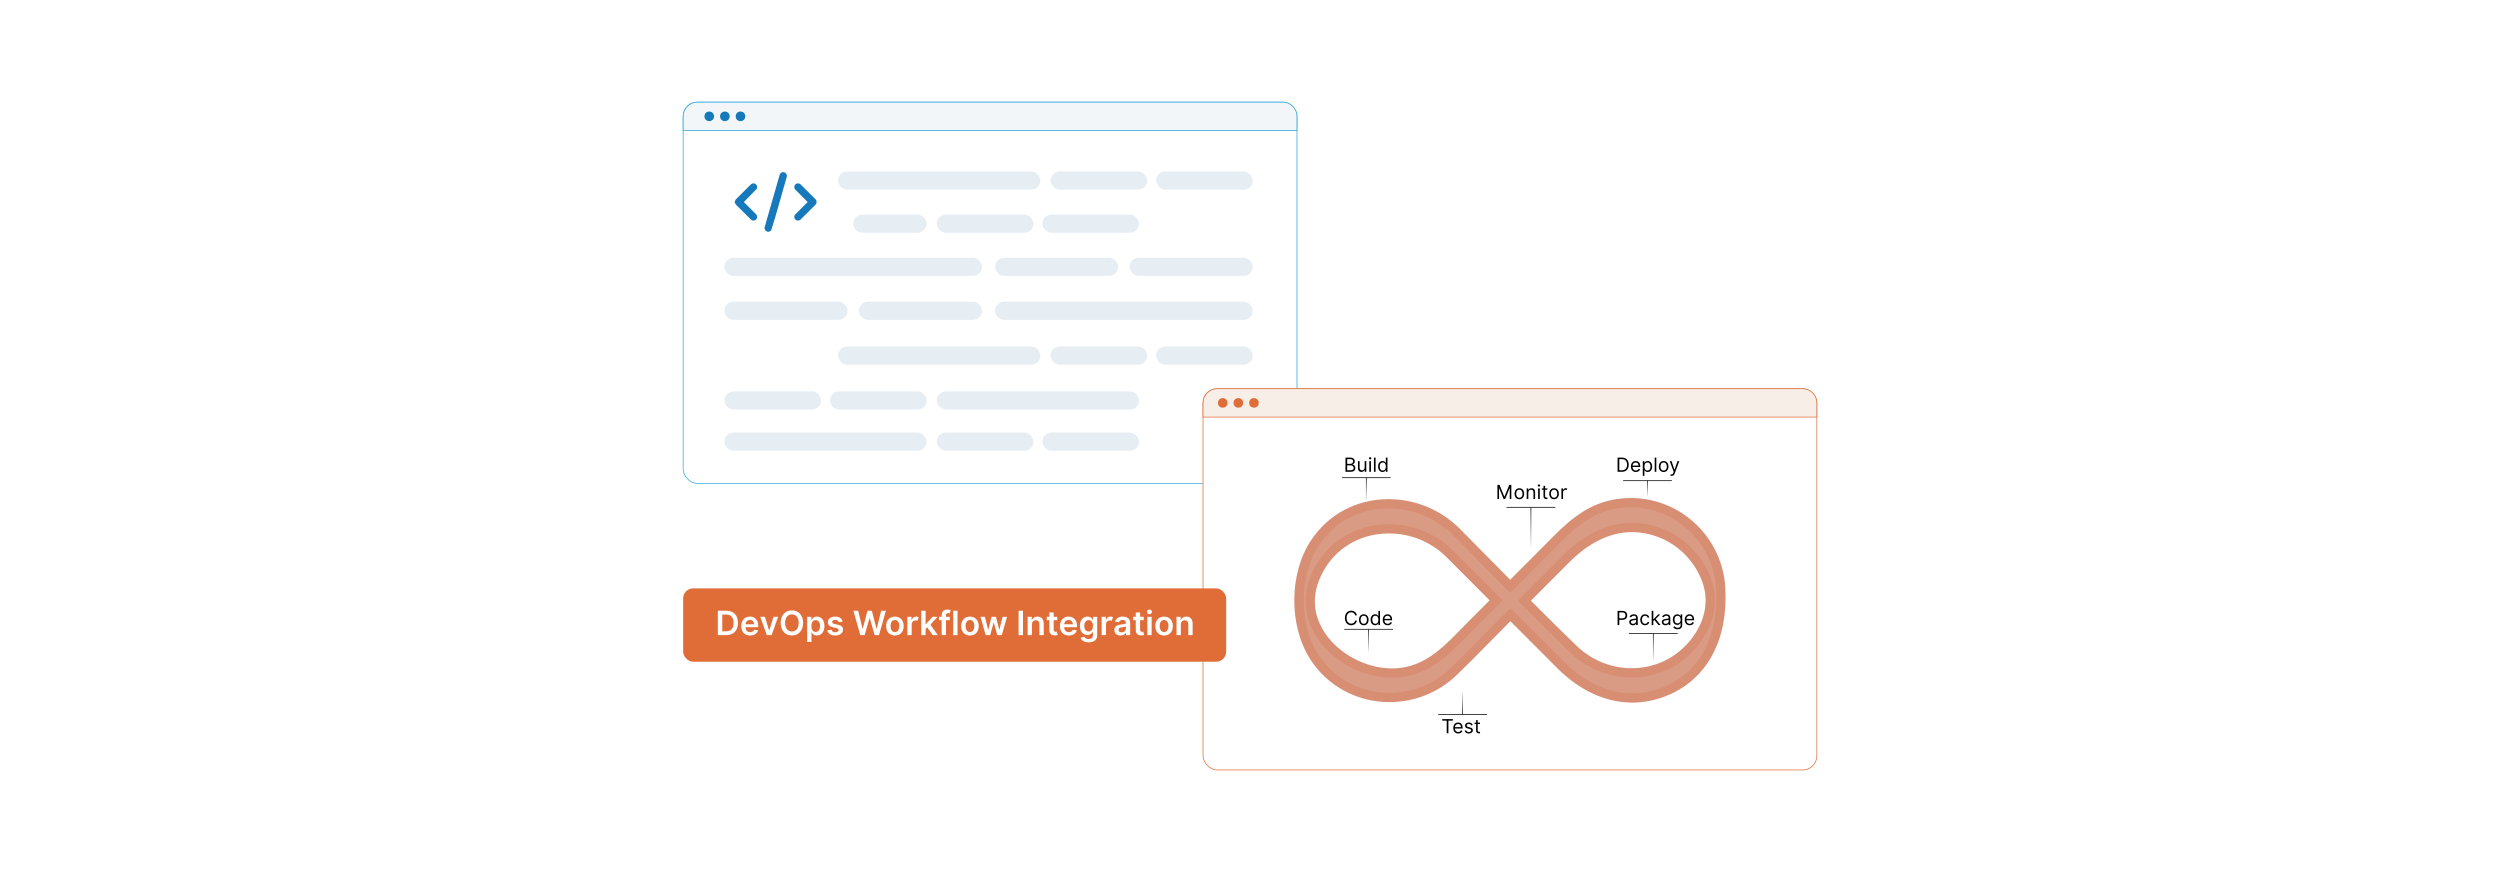 <?xml version="1.0" encoding="UTF-8"?>
<svg id="Layer_1" data-name="Layer 1" xmlns="http://www.w3.org/2000/svg" xmlns:xlink="http://www.w3.org/1999/xlink" viewBox="0 0 860 300">
  <defs>
    <linearGradient id="linear-gradient" x1="470.005" y1="172.629" x2="470.005" y2="164.33" gradientUnits="userSpaceOnUse">
      <stop offset="0" stop-color="#fff"/>
      <stop offset="1" stop-color="#000"/>
    </linearGradient>
    <linearGradient id="linear-gradient-2" x1="470.805" y1="224.768" x2="470.805" y2="216.469" xlink:href="#linear-gradient"/>
    <linearGradient id="linear-gradient-3" x1="499.58" y1="766.786" x2="499.58" y2="758.487" gradientTransform="translate(1002.683 1004.234) rotate(-180)" xlink:href="#linear-gradient"/>
    <linearGradient id="linear-gradient-4" x1="526.635" y1="189.049" x2="526.635" y2="174.51" xlink:href="#linear-gradient"/>
    <linearGradient id="linear-gradient-5" x1="566.74" y1="170.982" x2="566.74" y2="165.36" xlink:href="#linear-gradient"/>
    <linearGradient id="linear-gradient-6" x1="568.74" y1="227.633" x2="568.74" y2="217.907" xlink:href="#linear-gradient"/>
  </defs>
  <rect y="0" width="860" height="300" fill="#fff"/>
  <g>
    <rect x="235.004" y="35.138" width="211.154" height="131.151" rx="4.884" ry="4.884" fill="#fff" stroke="#2da4e0" stroke-miterlimit="10" stroke-width=".25"/>
    <path d="M239.887,35.138h201.387c2.695,0,4.884,2.188,4.884,4.884v4.876h-211.154v-4.876c0-2.695,2.188-4.884,4.884-4.884Z" fill="#f2f6f9" stroke="#2da4e0" stroke-miterlimit="10" stroke-width=".25"/>
    <rect x="413.842" y="133.712" width="211.154" height="131.151" rx="4.884" ry="4.884" fill="#fff" stroke="#e06c37" stroke-miterlimit="10" stroke-width=".25"/>
    <path d="M418.726,133.712h201.387c2.695,0,4.884,2.188,4.884,4.884v4.876h-211.154v-4.876c0-2.695,2.188-4.884,4.884-4.884Z" fill="#f7efe7" stroke="#e06c37" stroke-miterlimit="10" stroke-width=".25"/>
    <g>
      <rect x="288.3" y="58.974" width="69.59" height="6.265" rx="3.133" ry="3.133" fill="#e6eef4"/>
      <rect x="361.372" y="58.974" width="33.27" height="6.265" rx="3.133" ry="3.133" fill="#e6eef4"/>
      <rect x="397.693" y="58.974" width="33.27" height="6.265" rx="3.133" ry="3.133" fill="#e6eef4"/>
    </g>
    <g>
      <rect x="288.3" y="119.193" width="69.59" height="6.265" rx="3.133" ry="3.133" fill="#e6eef4"/>
      <rect x="361.372" y="119.193" width="33.27" height="6.265" rx="3.133" ry="3.133" fill="#e6eef4"/>
      <rect x="397.693" y="119.193" width="33.27" height="6.265" rx="3.133" ry="3.133" fill="#e6eef4"/>
    </g>
    <g>
      <rect x="249.172" y="148.803" width="69.59" height="6.265" rx="3.133" ry="3.133" fill="#e6eef4"/>
      <rect x="322.244" y="148.803" width="33.27" height="6.265" rx="3.133" ry="3.133" fill="#e6eef4"/>
      <rect x="358.565" y="148.803" width="33.27" height="6.265" rx="3.133" ry="3.133" fill="#e6eef4"/>
    </g>
    <g>
      <rect x="293.51" y="73.816" width="25.252" height="6.265" rx="3.133" ry="3.133" fill="#e6eef4"/>
      <rect x="322.244" y="73.816" width="33.27" height="6.265" rx="3.133" ry="3.133" fill="#e6eef4"/>
      <rect x="358.565" y="73.816" width="33.27" height="6.265" rx="3.133" ry="3.133" fill="#e6eef4"/>
    </g>
    <g>
      <rect x="249.172" y="88.658" width="88.677" height="6.265" rx="3.133" ry="3.133" fill="#e6eef4"/>
      <rect x="342.286" y="88.658" width="42.394" height="6.265" rx="3.133" ry="3.133" fill="#e6eef4"/>
      <rect x="388.568" y="88.658" width="42.394" height="6.265" rx="3.133" ry="3.133" fill="#e6eef4"/>
    </g>
    <g>
      <rect x="342.286" y="103.764" width="88.677" height="6.265" rx="3.133" ry="3.133" transform="translate(773.248 213.793) rotate(-180)" fill="#e6eef4"/>
      <rect x="295.454" y="103.764" width="42.394" height="6.265" rx="3.133" ry="3.133" transform="translate(633.303 213.793) rotate(-180)" fill="#e6eef4"/>
      <rect x="249.172" y="103.764" width="42.394" height="6.265" rx="3.133" ry="3.133" transform="translate(540.738 213.793) rotate(-180)" fill="#e6eef4"/>
    </g>
    <g>
      <rect x="322.244" y="134.623" width="69.59" height="6.265" rx="3.133" ry="3.133" transform="translate(714.078 275.511) rotate(-180)" fill="#e6eef4"/>
      <rect x="285.492" y="134.623" width="33.27" height="6.265" rx="3.133" ry="3.133" transform="translate(604.254 275.511) rotate(180)" fill="#e6eef4"/>
      <rect x="249.172" y="134.623" width="33.27" height="6.265" rx="3.133" ry="3.133" transform="translate(531.613 275.511) rotate(-180)" fill="#e6eef4"/>
    </g>
    <g>
      <path d="M264.388,79.726c-.068.008-.172.008-.24,0-.732-.089-1.31-.883-1.1-1.609l5.193-18.122c.663-1.416,2.737-.76,2.419.799-1.807,6.118-3.409,12.325-5.347,18.388-.203.275-.587.504-.925.544Z" fill="#1579bc"/>
      <path d="M252.751,69.3l.329-.661,5.282-5.27c1.137-.881,2.61.355,1.927,1.625l-4.413,4.508,4.285,4.292c.913,1.115-.391,2.655-1.659,1.897l-5.422-5.37-.329-.661v-.359Z" fill="#1579bc"/>
      <path d="M273.588,75.51c-.415-.418-.48-1.139-.132-1.617l4.365-4.392-4.256-4.305c-1.039-1.232.549-2.826,1.802-1.8l5.25,5.242c.412.535.412,1.145,0,1.681l-5.282,5.27c-.506.425-1.283.387-1.747-.08Z" fill="#1579bc"/>
    </g>
    <g>
      <g>
        <g>
          <path d="M477.798,183.509c-11.075,0-20.342,6.305-24.181,16.455-2.961,7.83-.349,14.154,2.364,18.08,4.915,7.113,14.098,11.891,22.85,11.891,1.742,0,3.45-.187,5.078-.555,7.741-1.751,13.155-7.299,18.886-13.173.837-.857,1.674-1.715,2.518-2.562l7.111-7.125-15.267-15.299c-5.208-4.953-12.104-7.712-19.359-7.712Z" fill="none"/>
          <path d="M569.757,184.494c-2.764-.965-5.562-1.453-8.315-1.453-9.303,0-16.781,5.536-21.416,10.181l-13.391,13.419c6.123,6.16,11.06,11.03,15.769,15.561,5.133,4.94,11.845,7.659,18.899,7.659,7.447,0,14.28-3.028,19.24-8.528,5.669-6.285,7.559-13.858,5.183-20.777-2.562-7.463-8.531-13.468-15.968-16.062Z" fill="none"/>
          <path d="M593.517,202.269c-.957-17.356-15.262-30.952-32.564-30.952-2.029,0-4.075.196-6.082.584-10.009,1.933-16.471,8.492-22.72,14.835-.626.635-1.253,1.273-1.885,1.907l-10.765,10.787c-1.431-1.452-2.862-2.905-4.292-4.358-4.494-4.565-8.988-9.129-13.452-13.601l-.138-.139c-6.527-6.208-15.039-9.627-23.968-9.627-10.955,0-20.669,5.16-26.653,14.157-7.627,11.469-7.692,29.529-.145,41.116,5.934,9.11,16.063,14.549,27.093,14.549,8.677,0,16.894-3.296,23.139-9.281,3.641-3.489,7.224-7.134,10.689-10.658,1.747-1.776,3.493-3.552,5.251-5.315l2.567-2.573,16.265,16.3c7.527,7.543,16.631,11.697,25.634,11.697,3.993,0,7.981-.794,11.854-2.361,13.812-5.59,21.165-19.101,20.173-37.067ZM505.313,213.645c-.844.847-1.681,1.704-2.518,2.562-5.731,5.874-11.144,11.421-18.886,13.173-1.627.368-3.336.555-5.078.555-8.753,0-17.936-4.779-22.85-11.891-2.713-3.926-5.325-10.25-2.364-18.08,3.839-10.15,13.105-16.455,24.181-16.455,7.255,0,14.152,2.759,19.359,7.712l15.267,15.299-7.111,7.125ZM580.542,221.333c-4.96,5.5-11.793,8.528-19.24,8.528-7.054,0-13.766-2.72-18.899-7.659-4.709-4.531-9.645-9.402-15.769-15.561l13.391-13.419c4.635-4.644,12.113-10.181,21.416-10.181,2.753,0,5.551.489,8.315,1.453,7.437,2.594,13.406,8.598,15.968,16.062,2.376,6.919.486,14.492-5.183,20.777Z" fill="#d78e73"/>
        </g>
        <path d="M590.329,202.445c-.971-17.605-17.443-30.771-34.854-27.409-9.974,1.925-16.176,9.073-22.951,15.862-4.346,4.355-8.691,8.709-13.037,13.064-6.691-6.775-13.351-13.583-20.07-20.317-13.274-12.626-35.247-11.827-45.763,3.985-6.883,10.349-6.908,27.196-.128,37.605,10.187,15.64,32.146,17.358,45.347,4.706,5.409-5.184,10.597-10.619,15.889-15.922,1.609-1.613,3.218-3.225,4.827-4.838,6.175,6.188,12.351,12.377,18.526,18.565,9.147,9.166,21.392,13.745,34.03,8.631,14.192-5.743,18.965-19.764,18.184-33.931ZM507.574,215.9c-6.802,6.816-13.082,14.36-22.96,16.593-18.784,4.247-41.601-13.515-33.983-33.659,7.731-20.44,33.61-24.304,48.786-9.868-.056-.053-.1-.118-.135-.192.036.072.08.138.135.192,5.839,5.852,11.678,11.703,17.518,17.555-3.12,3.127-6.24,6.253-9.361,9.38ZM582.913,223.472c-11.37,12.607-30.709,12.592-42.723,1.031-6.099-5.869-12.094-11.852-18.057-17.871,5.211-5.222,10.422-10.444,15.633-15.666,8.919-8.938,20.427-13.887,33.043-9.486,8.351,2.913,15.067,9.681,17.936,18.039,2.926,8.525.127,17.346-5.832,23.953Z" fill="#da9b84"/>
      </g>
      <g>
        <path d="M466.176,211.665c-.143-.676-.724-1.038-1.371-1.038-.886,0-1.581.685-1.581,1.952s.695,1.952,1.581,1.952c.647,0,1.228-.362,1.371-1.038h.591c-.182,1-.981,1.59-1.962,1.59-1.247,0-2.151-.962-2.151-2.504s.904-2.504,2.151-2.504c.981,0,1.78.59,1.962,1.59h-.591Z"/>
        <path d="M467.483,213.207c0-1.143.666-1.895,1.656-1.895s1.657.752,1.657,1.895c0,1.134-.667,1.886-1.657,1.886s-1.656-.752-1.656-1.886ZM470.235,213.207c0-.732-.343-1.39-1.096-1.39-.752,0-1.095.657-1.095,1.39,0,.733.343,1.381,1.095,1.381.753,0,1.096-.647,1.096-1.381Z"/>
        <path d="M471.493,213.198c0-1.152.638-1.886,1.562-1.886.714,0,.933.439,1.057.629h.048v-1.8h.561v4.875h-.542v-.561h-.067c-.124.199-.361.638-1.066.638-.914,0-1.552-.733-1.552-1.895ZM474.169,213.189c0-.819-.362-1.371-1.048-1.371-.714,0-1.066.6-1.066,1.371,0,.78.362,1.399,1.066,1.399.677,0,1.048-.571,1.048-1.399Z"/>
        <path d="M475.665,213.217c0-1.123.657-1.904,1.647-1.904.762,0,1.571.467,1.571,1.828v.238h-2.654c.025.783.48,1.209,1.14,1.209.44,0,.771-.19.914-.571l.543.152c-.171.553-.714.924-1.457.924-1.057,0-1.704-.752-1.704-1.876ZM478.312,212.894c0-.619-.39-1.076-.999-1.076-.643,0-1.045.507-1.083,1.076h2.082Z"/>
      </g>
      <g>
        <path d="M496.128,247.372h3.656v.523h-1.532v4.352h-.591v-4.352h-1.533v-.523Z"/>
        <path d="M499.928,250.447c0-1.123.657-1.904,1.647-1.904.762,0,1.57.467,1.57,1.828v.238h-2.653c.026.783.48,1.209,1.14,1.209.44,0,.771-.19.914-.571l.543.152c-.172.553-.714.924-1.457.924-1.057,0-1.704-.752-1.704-1.876ZM502.575,250.124c0-.619-.391-1.076-1-1.076-.643,0-1.045.507-1.083,1.076h2.083Z"/>
        <path d="M506.099,249.553c-.098-.253-.3-.523-.791-.523-.447,0-.78.229-.78.542,0,.281.195.427.628.533l.543.134c.652.159.972.48.972.99,0,.631-.579,1.095-1.429,1.095-.747,0-1.259-.331-1.39-.952l.533-.133c.1.393.388.59.847.59.524,0,.857-.257.857-.571,0-.252-.174-.429-.543-.515l-.609-.143c-.671-.157-.971-.495-.971-1,0-.618.571-1.057,1.342-1.057.725,0,1.119.348,1.295.867l-.504.143Z"/>
        <path d="M509.116,249.066h-.781v2.133c0,.477.238.553.486.553.123,0,.199-.019.247-.028l.114.505c-.076.028-.209.066-.419.066-.476,0-.99-.305-.99-.943v-2.285h-.552v-.476h.552v-.876h.561v.876h.781v.476Z"/>
      </g>
      <g>
        <path d="M515.825,166.784l1.656,4.047h.058l1.657-4.047h.704v4.875h-.552v-3.704h-.048l-1.523,3.704h-.533l-1.523-3.704h-.048v3.704h-.553v-4.875h.705Z"/>
        <path d="M521.002,169.85c0-1.143.667-1.895,1.657-1.895s1.656.752,1.656,1.895c0,1.134-.666,1.886-1.656,1.886s-1.657-.752-1.657-1.886ZM523.754,169.85c0-.732-.343-1.39-1.095-1.39-.753,0-1.096.657-1.096,1.39,0,.733.343,1.381,1.096,1.381.752,0,1.095-.647,1.095-1.381Z"/>
        <path d="M525.745,171.659h-.562v-3.656h.543v.571h.048c.171-.371.515-.619,1.066-.619.74,0,1.237.447,1.237,1.381v2.323h-.561v-2.285c0-.573-.316-.914-.838-.914-.538,0-.933.362-.933,1v2.199Z"/>
        <path d="M529.001,167.013c0-.21.182-.381.4-.381s.4.171.4.381-.182.381-.4.381-.4-.171-.4-.381ZM529.116,168.003h.561v3.656h-.561v-3.656Z"/>
        <path d="M532.301,168.478h-.781v2.133c0,.477.238.553.485.553.124,0,.2-.019.248-.028l.114.505c-.076.028-.21.066-.419.066-.477,0-.99-.305-.99-.943v-2.285h-.553v-.476h.553v-.876h.561v.876h.781v.476Z"/>
        <path d="M532.944,169.85c0-1.143.666-1.895,1.656-1.895s1.657.752,1.657,1.895c0,1.134-.667,1.886-1.657,1.886s-1.656-.752-1.656-1.886ZM535.696,169.85c0-.732-.343-1.39-1.096-1.39-.752,0-1.095.657-1.095,1.39,0,.733.343,1.381,1.095,1.381.753,0,1.096-.647,1.096-1.381Z"/>
        <path d="M537.126,168.003h.542v.552h.038c.131-.361.51-.609.952-.609.202,0,.352.053.467.134l-.19.476c-.078-.04-.184-.066-.324-.066-.533,0-.923.364-.923.857v2.313h-.561v-3.656Z"/>
      </g>
      <g>
        <path d="M462.843,157.42h1.705c1.019,0,1.494.581,1.494,1.295,0,.629-.371.904-.79,1.019v.048c.448.028.981.447.981,1.219,0,.733-.477,1.295-1.629,1.295h-1.762v-4.875ZM464.528,159.562c.533,0,.952-.334.952-.848,0-.429-.285-.771-.933-.771h-1.114v1.619h1.095ZM464.604,161.772c.771,0,1.066-.343,1.066-.771,0-.495-.399-.924-1.037-.924h-1.2v1.695h1.171Z"/>
        <path d="M469.443,158.639h.561v3.656h-.561v-.619h-.038c-.172.371-.533.667-1.086.667-.685,0-1.18-.448-1.18-1.381v-2.323h.561v2.285c0,.533.333.876.8.876.419,0,.942-.315.942-1v-2.161Z"/>
        <path d="M470.929,157.648c0-.209.182-.381.4-.381s.4.172.4.381-.182.381-.4.381-.4-.172-.4-.381ZM471.044,158.639h.561v3.656h-.561v-3.656Z"/>
        <path d="M473.2,162.295h-.562v-4.875h.562v4.875Z"/>
        <path d="M474.06,160.477c0-1.152.638-1.886,1.562-1.886.714,0,.934.439,1.057.629h.048v-1.8h.561v4.875h-.543v-.561h-.066c-.123.2-.361.638-1.066.638-.914,0-1.552-.733-1.552-1.895ZM476.736,160.467c0-.818-.362-1.371-1.048-1.371-.714,0-1.066.6-1.066,1.371,0,.781.362,1.399,1.066,1.399.676,0,1.048-.571,1.048-1.399Z"/>
      </g>
      <g>
        <path d="M556.448,162.295v-4.875h1.57c1.419,0,2.257.914,2.257,2.428,0,1.523-.838,2.447-2.323,2.447h-1.504ZM557.914,161.772c1.209,0,1.79-.733,1.79-1.924,0-1.181-.581-1.904-1.724-1.904h-.942v3.828h.876Z"/>
        <path d="M561.03,160.495c0-1.123.657-1.904,1.647-1.904.762,0,1.571.467,1.571,1.828v.238h-2.654c.025.783.48,1.209,1.14,1.209.44,0,.771-.19.914-.571l.543.152c-.171.553-.714.924-1.457.924-1.057,0-1.704-.752-1.704-1.876ZM563.677,160.172c0-.619-.39-1.076-.999-1.076-.643,0-1.045.507-1.083,1.076h2.082Z"/>
        <path d="M565.116,158.639h.542v.581h.067c.123-.19.342-.629,1.057-.629.924,0,1.562.733,1.562,1.886,0,1.161-.638,1.895-1.552,1.895-.705,0-.943-.438-1.066-.638h-.048v1.933h-.561v-5.027ZM566.716,161.866c.704,0,1.066-.618,1.066-1.399,0-.771-.352-1.371-1.066-1.371-.685,0-1.048.553-1.048,1.371,0,.828.371,1.399,1.048,1.399Z"/>
        <path d="M569.773,162.295h-.561v-4.875h.561v4.875Z"/>
        <path d="M570.634,160.486c0-1.143.666-1.895,1.656-1.895s1.657.753,1.657,1.895c0,1.133-.667,1.885-1.657,1.885s-1.656-.752-1.656-1.885ZM573.386,160.486c0-.733-.343-1.391-1.096-1.391-.752,0-1.095.657-1.095,1.391,0,.732.343,1.38,1.095,1.38.753,0,1.096-.647,1.096-1.38Z"/>
        <path d="M574.614,163.647l.143-.494c.41.104.669.052.867-.496l.123-.342-1.352-3.676h.609l1.01,2.914h.037l1.01-2.914h.609l-1.571,4.246c-.209.562-.561.829-1.075.829-.191,0-.352-.038-.41-.067Z"/>
      </g>
      <g>
        <path d="M556.448,210.143h1.647c1.145,0,1.657.681,1.657,1.543,0,.861-.512,1.552-1.647,1.552h-1.066v1.78h-.59v-4.875ZM558.085,212.713c.783,0,1.086-.442,1.086-1.027,0-.586-.303-1.02-1.095-1.02h-1.038v2.047h1.047Z"/>
        <path d="M560.468,213.98c0-.838.74-.987,1.419-1.075.666-.086.942-.062.942-.334v-.019c0-.469-.255-.743-.771-.743-.535,0-.828.286-.952.553l-.533-.19c.286-.667.914-.857,1.467-.857.466,0,1.352.134,1.352,1.295v2.409h-.561v-.495h-.028c-.114.238-.448.581-1.086.581-.694,0-1.247-.41-1.247-1.124ZM562.829,213.694v-.515c-.096.114-.733.182-.971.21-.439.057-.829.19-.829.618,0,.391.324.591.771.591.667,0,1.028-.447,1.028-.904Z"/>
        <path d="M564.257,213.209c0-1.114.657-1.895,1.647-1.895.77,0,1.352.457,1.447,1.143h-.561c-.086-.333-.381-.638-.877-.638-.656,0-1.095.543-1.095,1.371,0,.848.429,1.399,1.095,1.399.439,0,.771-.237.877-.638h.561c-.096.647-.629,1.143-1.438,1.143-1.027,0-1.656-.79-1.656-1.885Z"/>
        <path d="M568.181,210.143h.561v2.847h.066l1.6-1.628h.695l-1.545,1.562,1.659,2.095h-.715l-1.368-1.732-.393.363v1.369h-.561v-4.875Z"/>
        <path d="M571.665,213.98c0-.838.74-.987,1.419-1.075.666-.086.942-.062.942-.334v-.019c0-.469-.255-.743-.771-.743-.535,0-.828.286-.952.553l-.533-.19c.286-.667.914-.857,1.467-.857.466,0,1.352.134,1.352,1.295v2.409h-.561v-.495h-.028c-.114.238-.448.581-1.086.581-.694,0-1.247-.41-1.247-1.124ZM574.026,213.694v-.515c-.096.114-.733.182-.971.21-.439.057-.829.19-.829.618,0,.391.324.591.771.591.667,0,1.028-.447,1.028-.904Z"/>
        <path d="M575.607,215.731l.447-.314c.15.202.384.552,1.048.552.59,0,1.019-.276,1.019-.886v-.742h-.048c-.123.199-.352.619-1.066.619-.885,0-1.552-.648-1.552-1.791,0-1.123.638-1.856,1.562-1.856.714,0,.942.439,1.066.629h.057v-.581h.543v3.761c0,.942-.704,1.343-1.58,1.343-.816,0-1.267-.35-1.495-.733ZM578.131,213.161c0-.79-.362-1.343-1.048-1.343-.714,0-1.066.6-1.066,1.343,0,.762.362,1.295,1.066,1.295.676,0,1.048-.485,1.048-1.295Z"/>
        <path d="M579.551,213.218c0-1.123.657-1.904,1.647-1.904.762,0,1.57.467,1.57,1.828v.238h-2.653c.026.783.48,1.209,1.14,1.209.44,0,.771-.19.914-.571l.543.152c-.172.553-.714.924-1.457.924-1.057,0-1.704-.752-1.704-1.876ZM582.198,212.894c0-.619-.391-1.076-1-1.076-.643,0-1.045.507-1.083,1.076h2.083Z"/>
      </g>
    </g>
    <g>
      <line x1="470.005" y1="164.33" x2="470.005" y2="172.629" fill="none" stroke="url(#linear-gradient)" stroke-miterlimit="10" stroke-width=".25"/>
      <line x1="461.611" y1="164.33" x2="478.4" y2="164.33" fill="none" stroke="#000" stroke-miterlimit="10" stroke-width=".25"/>
    </g>
    <g>
      <line x1="470.805" y1="216.469" x2="470.805" y2="224.768" fill="none" stroke="url(#linear-gradient-2)" stroke-miterlimit="10" stroke-width=".25"/>
      <line x1="462.411" y1="216.469" x2="479.2" y2="216.469" fill="none" stroke="#000" stroke-miterlimit="10" stroke-width=".25"/>
    </g>
    <g>
      <line x1="503.104" y1="245.747" x2="503.104" y2="237.448" fill="none" stroke="url(#linear-gradient-3)" stroke-miterlimit="10" stroke-width=".25"/>
      <line x1="511.499" y1="245.747" x2="494.709" y2="245.747" fill="none" stroke="#000" stroke-miterlimit="10" stroke-width=".25"/>
    </g>
    <g>
      <line x1="526.635" y1="174.51" x2="526.635" y2="189.049" fill="none" stroke="url(#linear-gradient-4)" stroke-miterlimit="10" stroke-width=".25"/>
      <line x1="518.24" y1="174.51" x2="535.03" y2="174.51" fill="none" stroke="#000" stroke-miterlimit="10" stroke-width=".25"/>
    </g>
    <g>
      <line x1="566.74" y1="165.36" x2="566.74" y2="170.982" fill="none" stroke="url(#linear-gradient-5)" stroke-miterlimit="10" stroke-width=".25"/>
      <line x1="558.346" y1="165.36" x2="575.135" y2="165.36" fill="none" stroke="#000" stroke-miterlimit="10" stroke-width=".25"/>
    </g>
    <g>
      <line x1="568.74" y1="217.907" x2="568.74" y2="227.633" fill="none" stroke="url(#linear-gradient-6)" stroke-miterlimit="10" stroke-width=".25"/>
      <line x1="560.346" y1="217.907" x2="577.135" y2="217.907" fill="none" stroke="#000" stroke-miterlimit="10" stroke-width=".25"/>
    </g>
    <g>
      <circle cx="243.979" cy="40.018" r="1.645" fill="#1579bc"/>
      <circle cx="249.352" cy="40.018" r="1.645" fill="#1579bc"/>
      <circle cx="254.724" cy="40.018" r="1.645" fill="#1579bc"/>
    </g>
    <g>
      <circle cx="420.616" cy="138.592" r="1.645" fill="#e06c37"/>
      <circle cx="425.988" cy="138.592" r="1.645" fill="#e06c37"/>
      <circle cx="431.36" cy="138.592" r="1.645" fill="#e06c37"/>
    </g>
    <g>
      <rect x="235.004" y="202.404" width="186.798" height="25.225" rx="3.455" ry="3.455" fill="#e06c37"/>
      <g>
        <path d="M246.936,218.493v-8.406h2.906c2.503,0,4.022,1.576,4.022,4.195,0,2.627-1.519,4.211-4.08,4.211h-2.849ZM249.711,217.176c1.752,0,2.643-.961,2.643-2.894,0-1.926-.891-2.878-2.598-2.878h-1.297v5.771h1.252Z" fill="#fff"/>
        <path d="M254.978,215.378c0-1.945,1.178-3.272,2.984-3.272,1.552,0,2.881.973,2.881,3.186v.455h-4.392c.012,1.08.648,1.712,1.609,1.712.64,0,1.133-.279,1.334-.812l1.387.155c-.263,1.097-1.272,1.815-2.742,1.815-1.9,0-3.062-1.26-3.062-3.238ZM259.419,214.746c-.008-.858-.583-1.482-1.437-1.482-.887,0-1.482.678-1.527,1.482h2.963Z" fill="#fff"/>
        <path d="M265.424,218.493h-1.642l-2.245-6.305h1.585l1.449,4.684h.066l1.453-4.684h1.58l-2.245,6.305Z" fill="#fff"/>
        <path d="M272.414,218.608c-2.208,0-3.862-1.605-3.862-4.318,0-2.717,1.654-4.318,3.862-4.318,2.204,0,3.863,1.602,3.863,4.318s-1.659,4.318-3.863,4.318ZM272.414,211.339c-1.367,0-2.332,1.038-2.332,2.951s.965,2.951,2.332,2.951c1.371,0,2.332-1.038,2.332-2.951s-.96-2.951-2.332-2.951Z" fill="#fff"/>
        <path d="M277.661,212.189h1.461v1.043h.086c.226-.456.69-1.125,1.802-1.125,1.457,0,2.603,1.141,2.603,3.242,0,2.077-1.112,3.255-2.599,3.255-1.083,0-1.572-.644-1.806-1.103h-.061v3.357h-1.486v-8.669ZM280.6,217.385c.981,0,1.498-.861,1.498-2.044,0-1.174-.509-2.016-1.498-2.016-.956,0-1.481.792-1.481,2.016s.534,2.044,1.481,2.044Z" fill="#fff"/>
        <path d="M288.514,214.003c-.115-.415-.476-.788-1.162-.788-.62,0-1.092.295-1.088.723-.004.365.251.587.891.731l1.076.23c1.19.259,1.769.809,1.773,1.708-.004,1.194-1.116,2.011-2.692,2.011-1.548,0-2.521-.685-2.705-1.843l1.449-.14c.127.566.571.862,1.252.862.706,0,1.174-.324,1.174-.756,0-.356-.271-.591-.85-.718l-1.075-.226c-1.211-.251-1.777-.858-1.773-1.777-.004-1.166,1.03-1.913,2.549-1.913,1.478,0,2.331.682,2.537,1.748l-1.355.148Z" fill="#fff"/>
        <path d="M293.567,210.087h1.638l1.515,6.178h.078l1.617-6.178h1.49l1.621,6.182h.074l1.515-6.182h1.638l-2.372,8.406h-1.502l-1.683-5.898h-.065l-1.687,5.898h-1.502l-2.373-8.406Z" fill="#fff"/>
        <path d="M304.829,215.365c0-1.953,1.174-3.259,3.021-3.259s3.021,1.306,3.021,3.259c0,1.95-1.174,3.251-3.021,3.251s-3.021-1.301-3.021-3.251ZM309.365,215.361c0-1.153-.501-2.077-1.506-2.077-1.022,0-1.523.924-1.523,2.077s.5,2.064,1.523,2.064c1.005,0,1.506-.911,1.506-2.064Z" fill="#fff"/>
        <path d="M312.131,212.189h1.44v1.051h.066c.23-.731.829-1.141,1.556-1.141.34,0,.624.09.845.23l-.46,1.231c-.16-.074-.345-.132-.587-.132-.776,0-1.375.562-1.375,1.359v3.706h-1.486v-6.305Z" fill="#fff"/>
        <path d="M316.916,210.087h1.486v4.634h.102l2.266-2.532h1.736l-2.442,2.722,2.586,3.583h-1.777l-1.929-2.696-.541.578v2.118h-1.486v-8.406Z" fill="#fff"/>
        <path d="M326.729,213.338h-1.31v5.155h-1.486v-5.155h-.932v-1.149h.932v-.595c0-1.272.875-1.9,1.97-1.9.513,0,.936.106,1.129.172l-.3,1.149c-.123-.037-.32-.091-.554-.091-.554,0-.759.275-.759.768v.497h1.31v1.149Z" fill="#fff"/>
        <path d="M329.384,218.493h-1.486v-8.406h1.486v8.406Z" fill="#fff"/>
        <path d="M330.642,215.365c0-1.953,1.174-3.259,3.021-3.259s3.021,1.306,3.021,3.259c0,1.95-1.174,3.251-3.021,3.251s-3.021-1.301-3.021-3.251ZM335.177,215.361c0-1.153-.501-2.077-1.506-2.077-1.022,0-1.523.924-1.523,2.077s.5,2.064,1.523,2.064c1.005,0,1.506-.911,1.506-2.064Z" fill="#fff"/>
        <path d="M337.291,212.189h1.515l1.108,4.433h.057l1.133-4.433h1.498l1.133,4.408h.061l1.092-4.408h1.519l-1.785,6.305h-1.548l-1.182-4.261h-.086l-1.182,4.261h-1.552l-1.781-6.305Z" fill="#fff"/>
        <path d="M351.915,218.493h-1.523v-8.406h1.523v8.406Z" fill="#fff"/>
        <path d="M354.991,218.493h-1.486v-6.305h1.42v1.071h.074c.288-.702.936-1.153,1.88-1.153,1.301,0,2.164.862,2.159,2.372v4.015h-1.486v-3.784c0-.842-.46-1.347-1.227-1.347-.784,0-1.334.525-1.334,1.437v3.694Z" fill="#fff"/>
        <path d="M363.705,213.338h-1.244v3.259c0,.6.3.731.673.731.185,0,.353-.037.435-.058l.251,1.162c-.16.054-.452.136-.875.147-1.117.033-1.978-.55-1.97-1.736v-3.505h-.895v-1.149h.895v-1.511h1.486v1.511h1.244v1.149Z" fill="#fff"/>
        <path d="M364.614,215.378c0-1.945,1.178-3.272,2.984-3.272,1.552,0,2.881.973,2.881,3.186v.455h-4.392c.012,1.08.648,1.712,1.609,1.712.64,0,1.133-.279,1.334-.812l1.387.155c-.263,1.097-1.272,1.815-2.742,1.815-1.9,0-3.062-1.26-3.062-3.238ZM369.055,214.746c-.008-.858-.583-1.482-1.437-1.482-.887,0-1.482.678-1.527,1.482h2.963Z" fill="#fff"/>
        <path d="M371.699,219.397l1.338-.324c.181.345.575.768,1.469.768.846,0,1.461-.382,1.461-1.285v-1.194h-.074c-.23.464-.735,1.043-1.815,1.043-1.453,0-2.598-1.026-2.598-3.083,0-2.073,1.145-3.214,2.603-3.214,1.112,0,1.584.669,1.81,1.125h.082v-1.043h1.465v6.407c0,1.589-1.256,2.368-2.959,2.368-1.605,0-2.512-.71-2.783-1.567ZM375.976,215.312c0-1.195-.525-1.987-1.482-1.987-.989,0-1.498.842-1.498,1.987,0,1.161.517,1.925,1.498,1.925.948,0,1.482-.723,1.482-1.925Z" fill="#fff"/>
        <path d="M378.972,212.189h1.44v1.051h.066c.23-.731.829-1.141,1.556-1.141.34,0,.624.09.845.23l-.46,1.231c-.16-.074-.345-.132-.587-.132-.776,0-1.375.562-1.375,1.359v3.706h-1.486v-6.305Z" fill="#fff"/>
        <path d="M383.342,216.724c0-1.42,1.17-1.785,2.393-1.916,1.112-.119,1.56-.14,1.56-.566v-.025c0-.619-.378-.973-1.067-.973-.727,0-1.145.369-1.293.801l-1.387-.197c.328-1.149,1.346-1.74,2.672-1.74,1.203,0,2.562.501,2.562,2.167v4.22h-1.429v-.866h-.049c-.271.529-.862.993-1.851.993-1.203,0-2.11-.656-2.11-1.897ZM387.299,216.231v-.743c-.193.156-.973.255-1.363.309-.665.094-1.162.332-1.162.902,0,.546.443.829,1.063.829.895,0,1.461-.595,1.461-1.297Z" fill="#fff"/>
        <path d="M393.431,213.338h-1.244v3.259c0,.6.3.731.673.731.185,0,.353-.037.435-.058l.251,1.162c-.16.054-.452.136-.875.147-1.116.033-1.978-.55-1.97-1.736v-3.505h-.895v-1.149h.895v-1.511h1.486v1.511h1.244v1.149Z" fill="#fff"/>
        <path d="M394.562,210.489c0-.447.386-.809.862-.809.472,0,.857.361.857.809,0,.443-.386.805-.857.805-.477,0-.862-.361-.862-.805ZM394.677,212.189h1.486v6.305h-1.486v-6.305Z" fill="#fff"/>
        <path d="M397.421,215.365c0-1.953,1.174-3.259,3.021-3.259s3.021,1.306,3.021,3.259c0,1.95-1.174,3.251-3.021,3.251s-3.021-1.301-3.021-3.251ZM401.957,215.361c0-1.153-.501-2.077-1.506-2.077-1.022,0-1.523.924-1.523,2.077s.5,2.064,1.523,2.064c1.005,0,1.506-.911,1.506-2.064Z" fill="#fff"/>
        <path d="M406.209,218.493h-1.486v-6.305h1.42v1.071h.074c.288-.702.936-1.153,1.88-1.153,1.301,0,2.163.862,2.159,2.372v4.015h-1.486v-3.784c0-.842-.46-1.347-1.227-1.347-.784,0-1.334.525-1.334,1.437v3.694Z" fill="#fff"/>
      </g>
    </g>
  </g>
</svg>